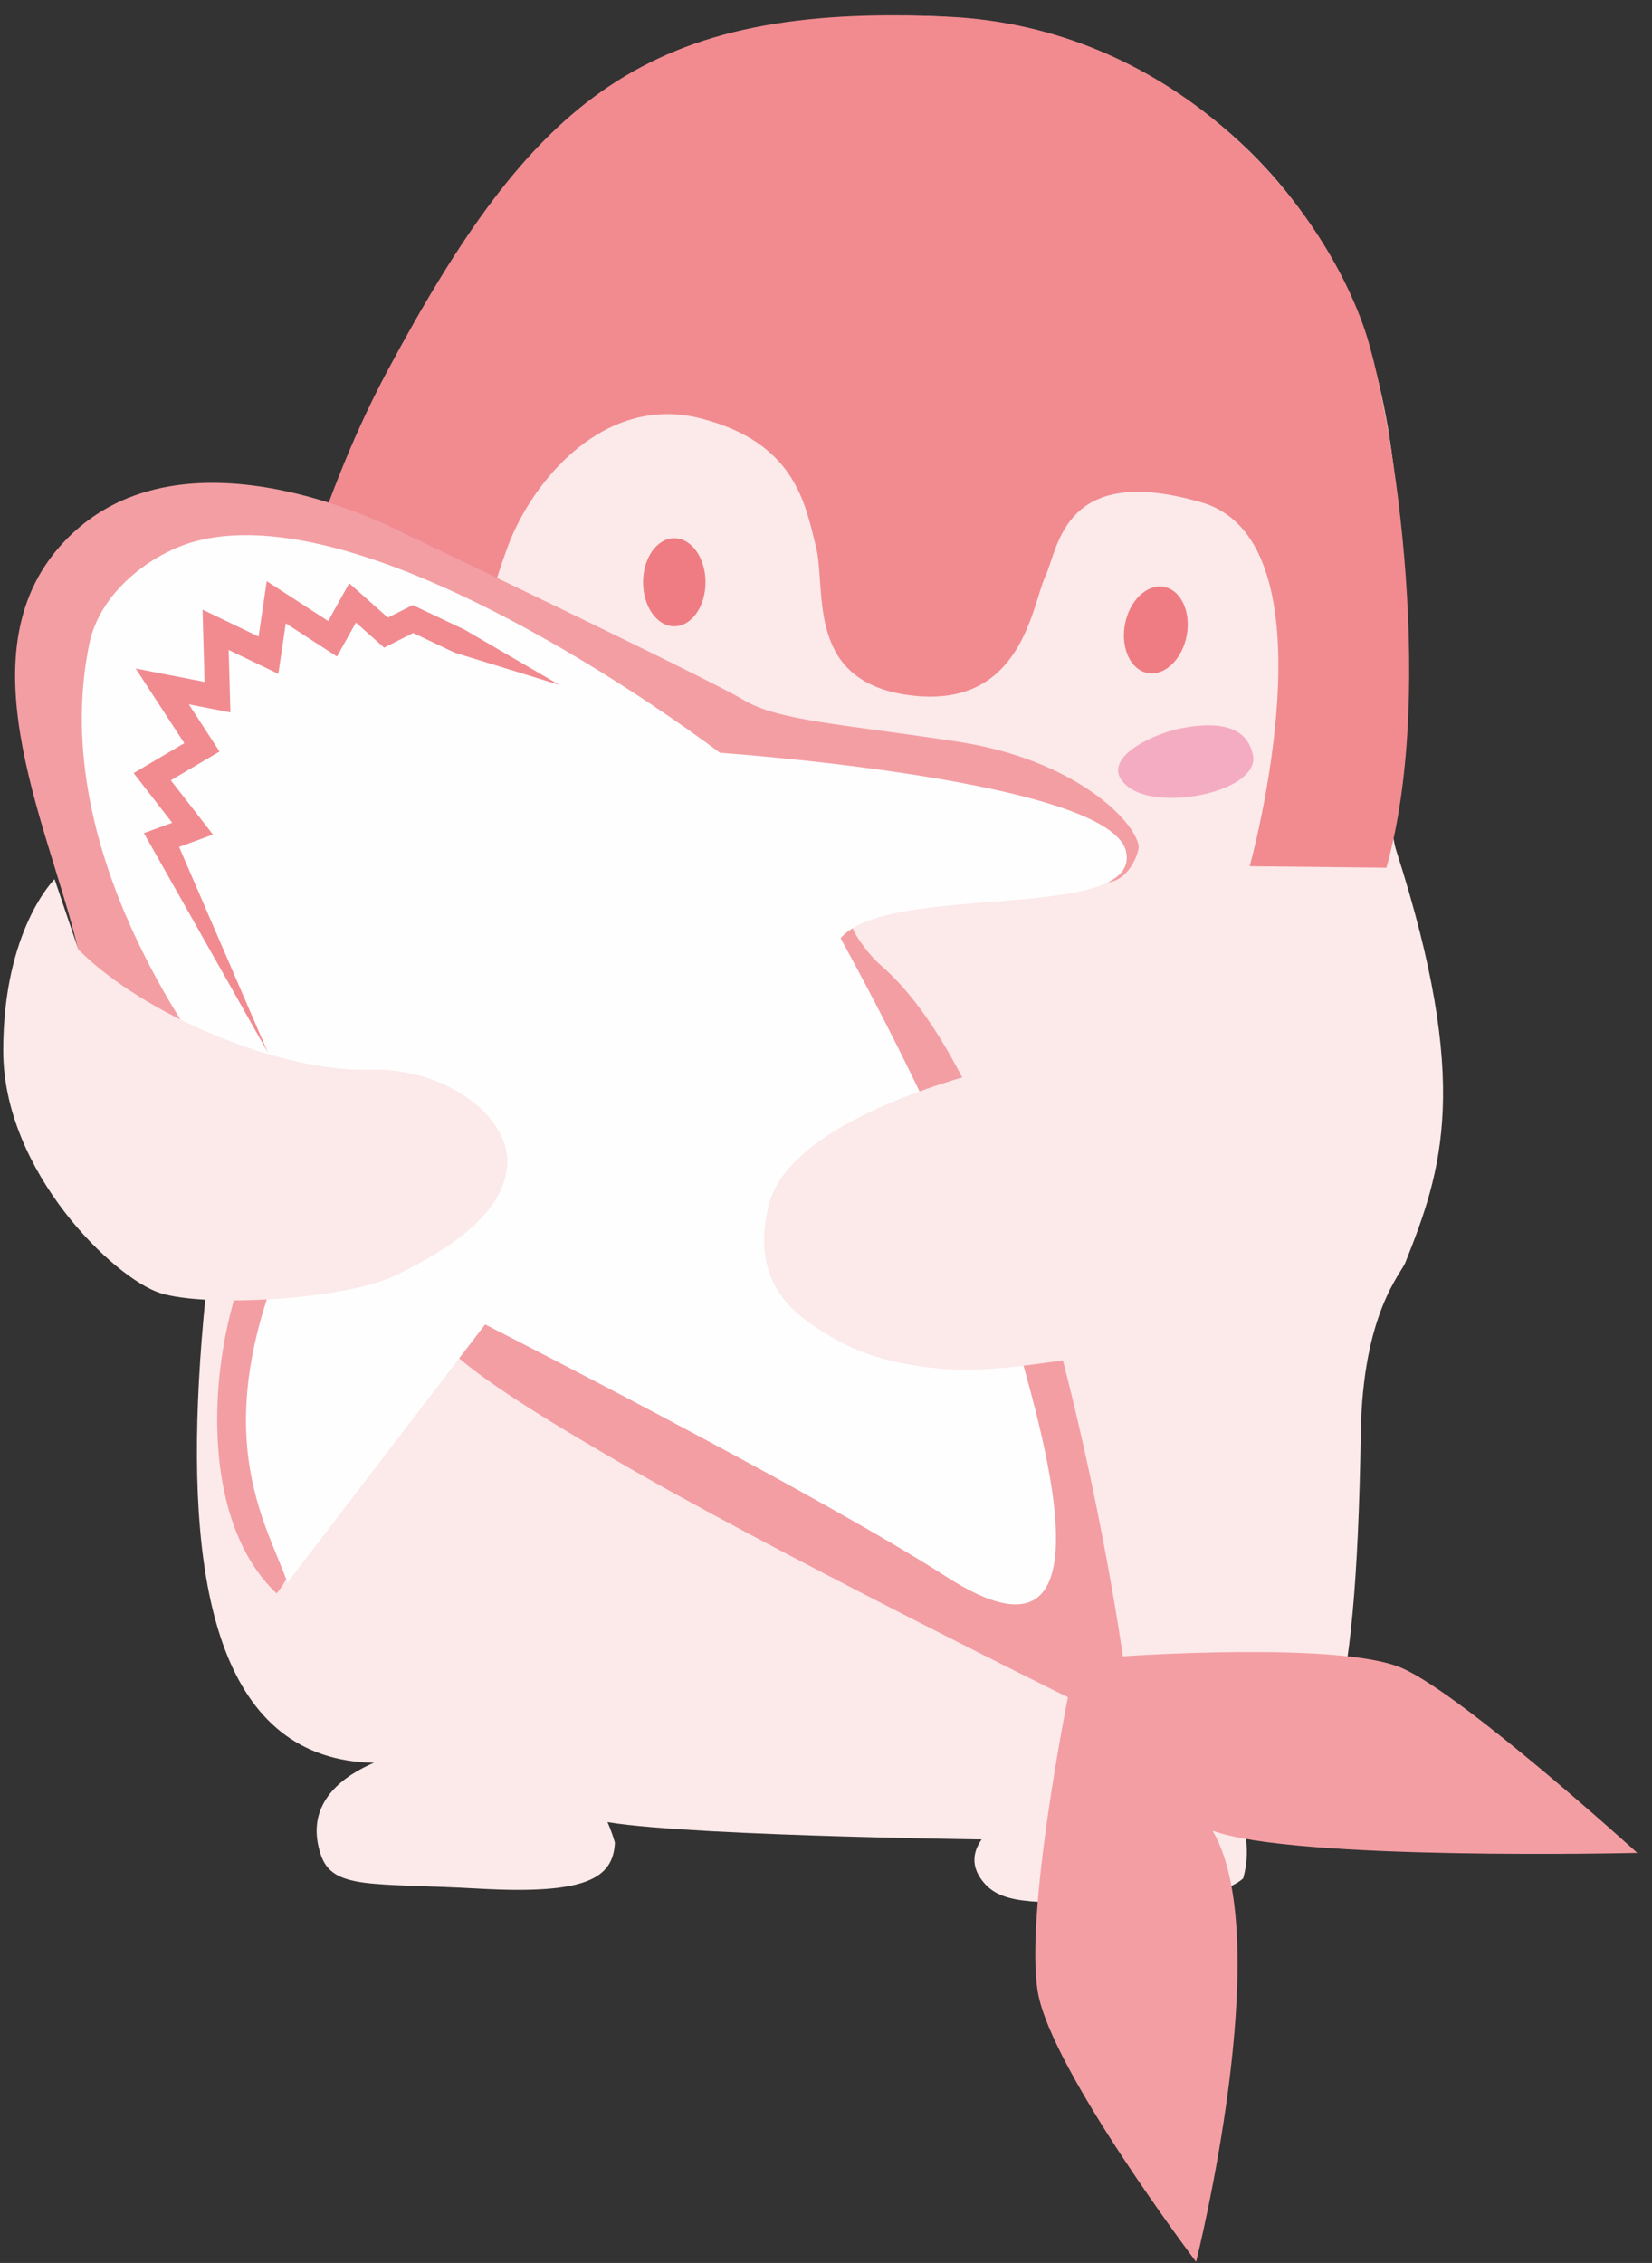 <svg width="92" height="126" viewBox="0 0 92 126" fill="none" xmlns="http://www.w3.org/2000/svg">
<rect x="0" y="0" width="92" height="126" fill="#333333" stroke="none"/>
<path fill-rule="evenodd" clip-rule="evenodd" d="M16.504 41.413C13.271 60.589 3.832 97.843 20.833 98.153C32.175 98.36 29.898 100.416 33.134 101.308C36.369 102.199 54.976 102.423 54.976 102.423C54.976 102.423 65.898 102.199 69.942 100.862C73.987 99.525 75.519 96.151 75.782 79.791C75.89 73.077 78.061 70.881 78.271 70.282C80.305 65.176 81.942 60.371 77.757 47.357C76.539 43.569 80.459 27.293 74.796 15.7C69.134 4.108 58.212 1.433 53.156 0.987C48.1 0.541 40.138 1.272 32.655 7.068C25.172 12.864 22.671 19.572 21.256 22.47C19.84 25.368 16.504 41.413 16.504 41.413Z" fill="#FCE9E9"/>
<path fill-rule="evenodd" clip-rule="evenodd" d="M13.951 39.758C15.964 36.428 17.327 28.594 21.543 20.711C29.712 5.44 35.982 0.131 52.814 0.933C65.053 1.515 73.303 10.678 75.959 18.233C77.402 22.335 80.072 38.113 77.209 48.314L69.596 48.232C69.596 48.232 74.593 30.202 66.908 27.972C59.223 25.743 58.962 30.475 58.212 32.099C57.462 33.724 56.921 39.402 50.853 38.734C44.786 38.065 46.048 32.894 45.441 30.441C44.834 27.989 44.256 24.628 38.998 23.29C33.74 21.953 29.695 26.635 28.28 30.425C26.864 34.214 25.044 42.017 25.044 42.017L13.951 39.758Z" fill="#F18B90"/>
<path d="M37.551 34.872C38.511 34.872 39.29 33.775 39.29 32.42C39.29 31.066 38.511 29.968 37.551 29.968C36.592 29.968 35.813 31.066 35.813 32.42C35.813 33.775 36.592 34.872 37.551 34.872Z" fill="#EF7C82"/>
<path d="M63.776 37.44C64.701 37.721 65.716 36.89 66.043 35.585C66.37 34.279 65.884 32.993 64.959 32.711C64.033 32.43 63.018 33.26 62.691 34.566C62.365 35.872 62.85 37.158 63.776 37.44Z" fill="#EF7C82"/>
<path fill-rule="evenodd" clip-rule="evenodd" d="M26.914 38.05C26.914 35.932 29.746 35.263 31.061 35.486C32.375 35.709 35.712 36.267 35.712 38.496C35.712 40.725 26.611 40.279 26.914 38.05Z" fill="#F4ACC3"/>
<path fill-rule="evenodd" clip-rule="evenodd" d="M69.798 42.191C69.505 40.098 67.22 40.248 65.649 40.578C64.077 40.908 61.059 42.355 62.783 43.777C64.507 45.2 69.901 44.12 69.798 42.191Z" fill="#F4ACC3"/>
<path fill-rule="evenodd" clip-rule="evenodd" d="M34.245 102.594C34.144 104.601 32.627 105.493 26.661 105.158C20.694 104.824 18.519 105.238 17.863 103.263C16.284 98.516 23.289 97.132 25.447 97.132C29.376 97.132 32.913 98.043 34.245 102.594Z" fill="#FCE9E9"/>
<path fill-rule="evenodd" clip-rule="evenodd" d="M69.233 104.582C69.233 104.582 68.02 105.92 62.964 105.92C57.908 105.92 55.885 106.142 54.773 104.805C53.661 103.467 54.469 102.129 56.29 101.015C58.11 99.9 59.121 99.12 61.75 98.897C64.379 98.674 67.515 99.454 68.728 100.903C69.941 102.352 69.233 104.582 69.233 104.582Z" fill="#FCE9E9"/>
<path fill-rule="evenodd" clip-rule="evenodd" d="M22.479 29.687C22.479 29.687 10.815 23.392 4.064 29.672C-2.442 35.723 2.644 45.737 4.301 52.662C4.967 55.443 10.28 65.546 12.502 68.242C12.85 68.665 13.6 69.045 13.94 69.865C11.602 75.049 10.891 84.463 15.4 88.718C16.283 87.908 21.041 77.457 25.234 75.335C27.237 77.174 31.6 79.732 34.251 81.281C42.706 86.224 59.472 94.502 59.472 94.502C59.472 94.502 57.044 106.598 57.801 110.944C58.557 115.291 66.61 125.937 66.61 125.937C66.61 125.937 71.124 108.011 67.526 101.931C72.084 103.621 91.18 103.168 91.18 103.168C91.18 103.168 81.538 94.409 78.099 92.888C74.661 91.367 62.533 92.223 62.533 92.223C62.533 92.223 58.273 61.731 49.064 53.76C47.866 52.723 45.944 49.799 48.596 50.418C53.211 49.306 57.812 49.692 61.756 49.121C62.95 48.948 63.454 47.382 63.411 47.103C63.19 45.678 59.816 42.293 53.378 41.305C46.941 40.316 43.327 40.143 41.377 38.956C39.426 37.77 22.479 29.687 22.479 29.687Z" fill="#F39EA3"/>
<path fill-rule="evenodd" clip-rule="evenodd" d="M17.503 66.228C17.503 66.228 1.836 51.187 4.973 35.851C5.572 32.922 8.483 30.78 10.898 30.137C21.123 27.413 40.091 41.915 40.091 41.915C40.091 41.915 61.852 43.417 62.711 47.421C63.569 51.424 49.492 49.078 46.813 52.239C52.616 62.859 55.313 69.808 56.49 74.204C57.668 78.599 62.721 94.247 52.704 87.792C45.459 83.123 27.017 73.745 27.017 73.745L16.006 88.127C14.753 84.505 10.784 78.924 17.503 66.228Z" fill="#FEFEFE"/>
<path d="M14.916 58.601L8.014 46.389L9.59 45.812L7.442 43.046L10.264 41.379L7.557 37.224L11.393 37.969L11.28 33.945L14.401 35.444L14.854 32.359L18.275 34.578L19.449 32.476L21.602 34.389L22.984 33.691L25.887 35.067L25.887 35.068L31.149 38.135L25.343 36.347L25.302 36.332L23.008 35.245L21.392 36.061L19.821 34.666L18.766 36.556L15.914 34.706L15.501 37.519L12.733 36.189L12.831 39.668L10.516 39.218L12.226 41.844L9.513 43.447L11.859 46.468L9.975 47.159L14.916 58.601Z" fill="#F18B90"/>
<path fill-rule="evenodd" clip-rule="evenodd" d="M68.93 57.187C68.93 57.187 57.68 58.687 52.93 60.187C48.18 61.687 43.554 64 42.805 67.125C42.055 70.25 43.055 72.249 45.117 73.687C47.18 75.125 49.055 75.875 52.18 76.187C55.305 76.5 58.555 75.749 60.805 75.562C63.055 75.375 70.93 70.687 70.93 70.687L68.93 57.187Z" fill="#FCE9E9"/>
<path fill-rule="evenodd" clip-rule="evenodd" d="M3.039 48.953C3.039 48.953 0.18 51.749 0.18 58.499C0.18 65.25 6.367 71.187 8.93 72C11.492 72.812 19.242 72.374 22.055 70.999C24.867 69.624 27.992 67.687 28.242 64.937C28.492 62.188 24.805 59.437 20.617 59.562C15.552 59.713 8.005 56.512 4.367 52.874L3.039 48.953Z" fill="#FCE9E9"/>
</svg>
